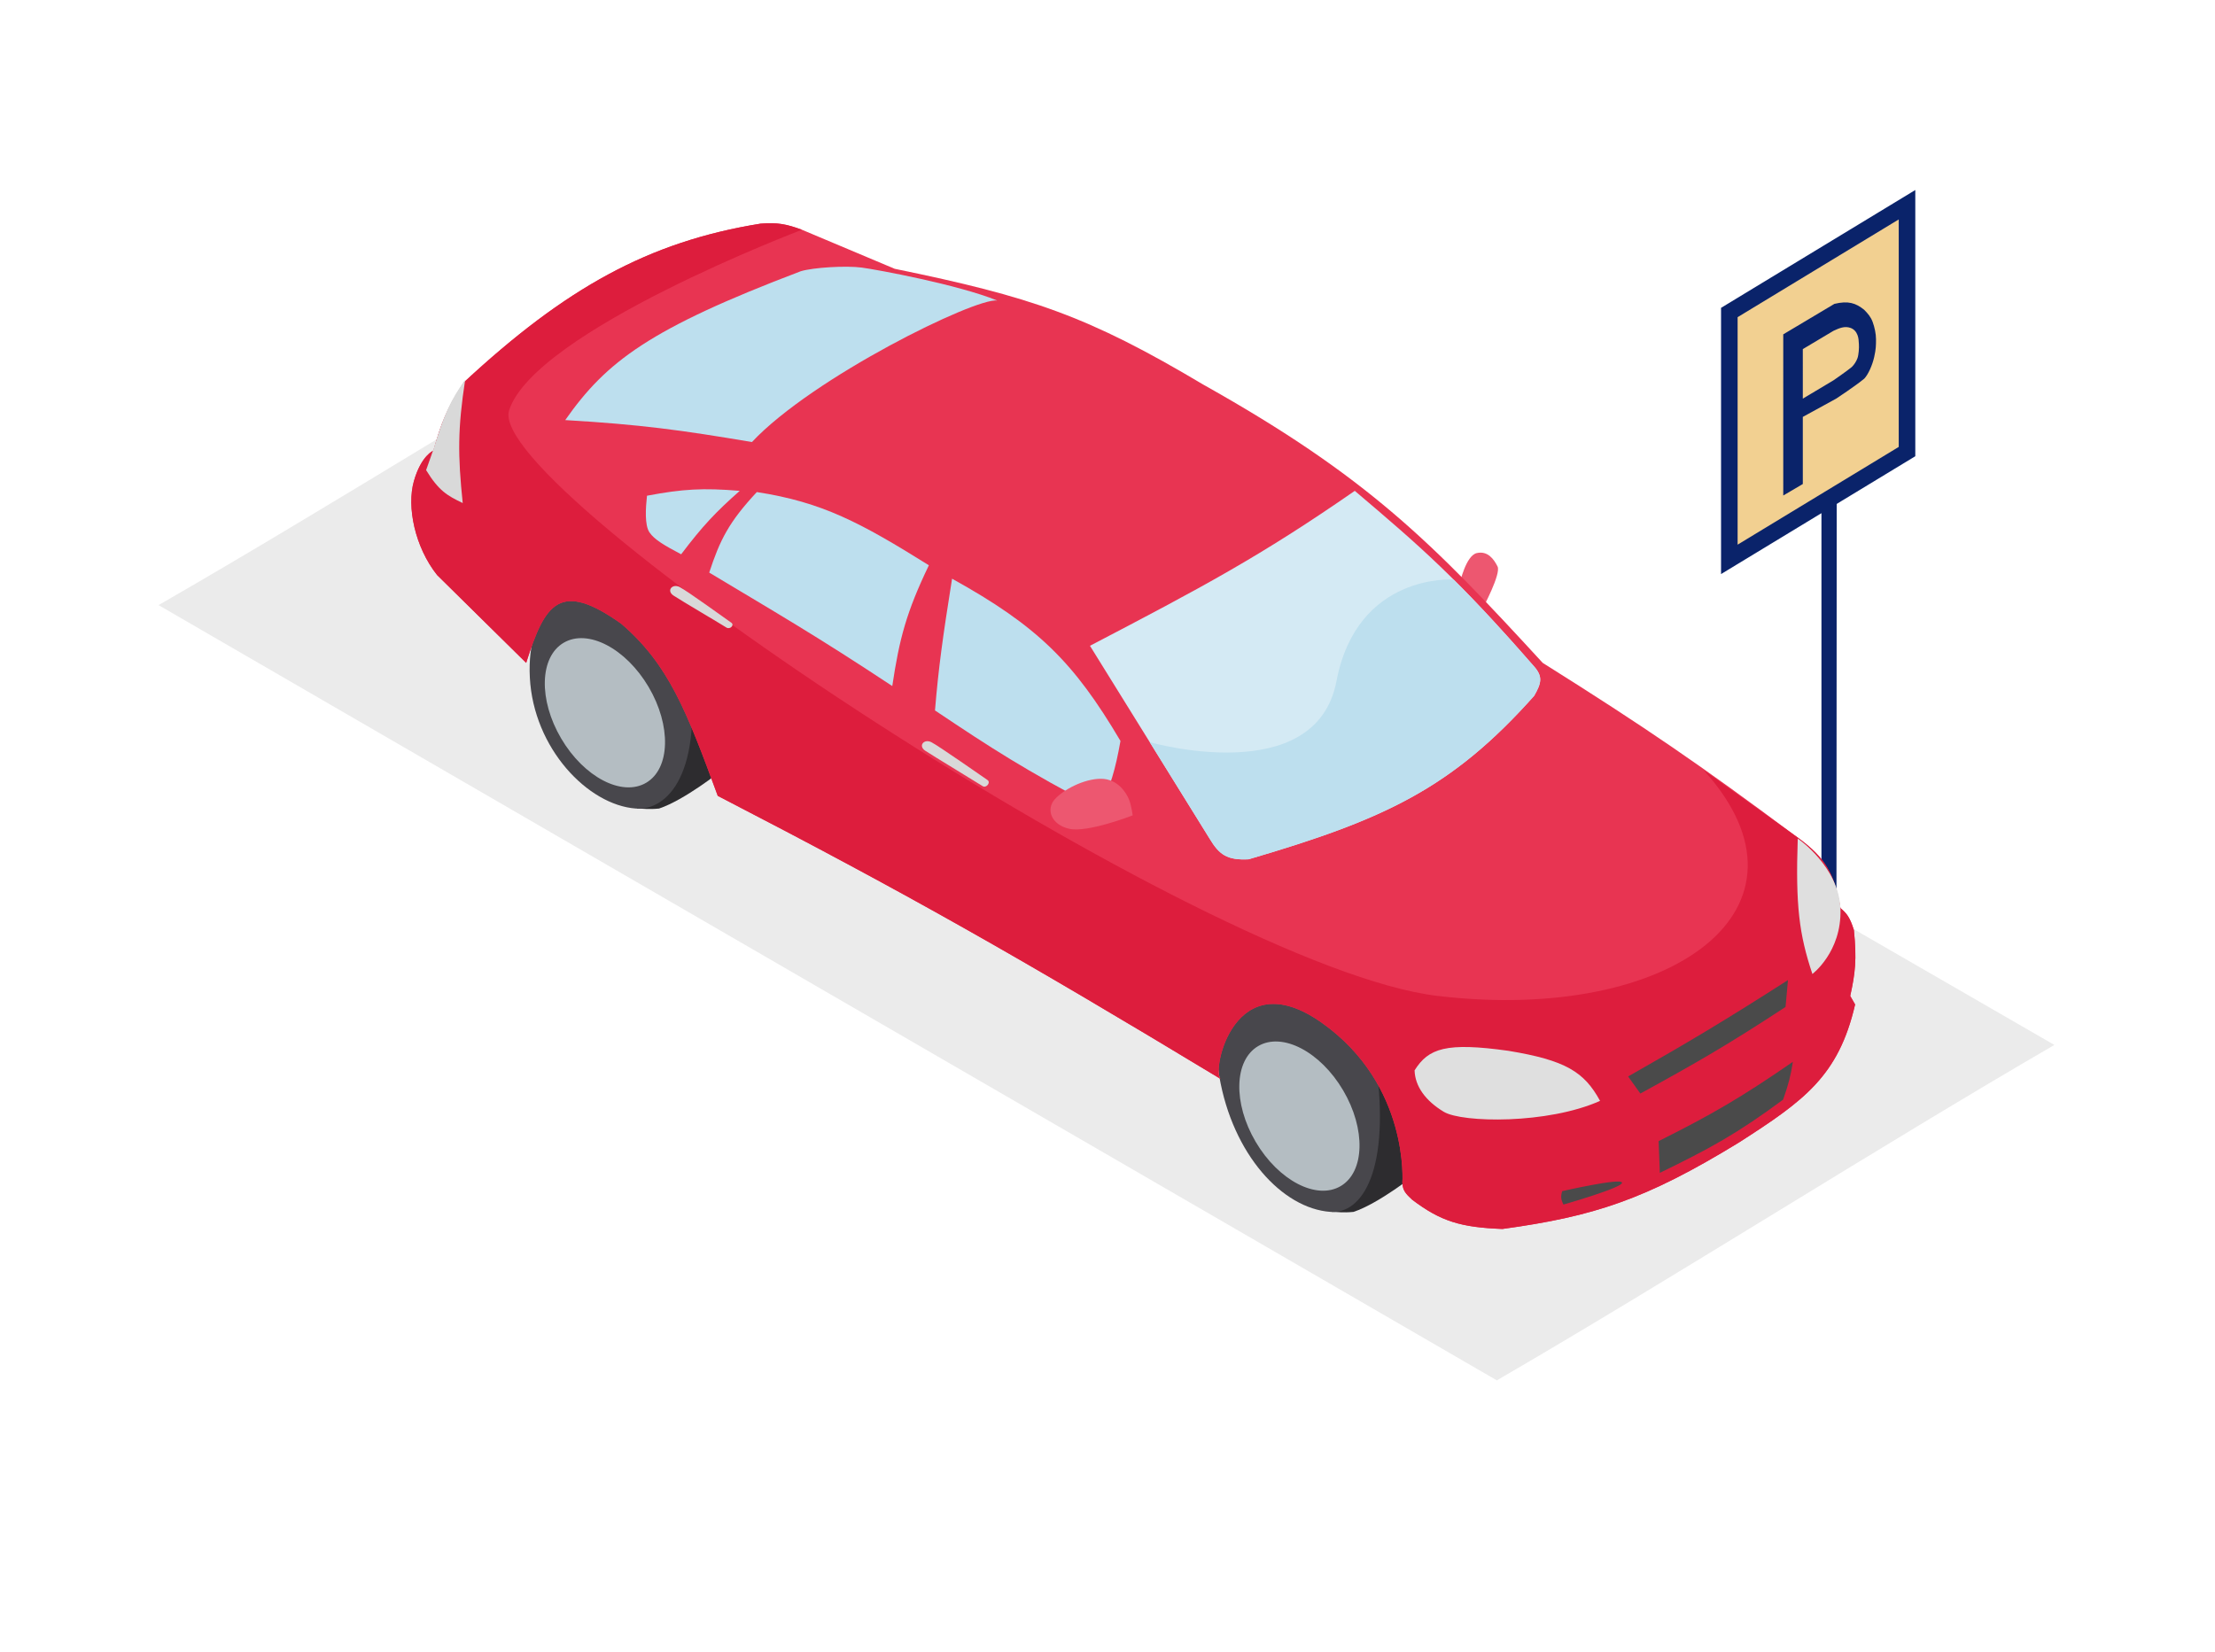 <svg width="669" height="499" viewBox="0 0 669 499" fill="none" xmlns="http://www.w3.org/2000/svg">
<path d="M47.881 182.806C101.819 151.786 162.398 113.388 216.335 82.369C351.049 160.138 485.77 237.908 620.484 315.677C566.569 346.998 506.012 385.691 452.097 417.013C317.354 338.941 182.618 260.877 47.881 182.806Z" fill="#EBEBEB"/>
<path d="M522.311 168.985V94.411L575.98 61.847V136.422L522.311 168.985Z" fill="#F2D091" stroke="#0A236A" stroke-width="5"/>
<path d="M538.601 149.695L538.598 101.008L554.044 91.8C558.249 90.791 560.49 91.549 563.025 93.573C564.177 94.738 565.061 95.769 565.617 97.306C566.173 98.843 566.614 100.805 566.614 102.476C566.614 104.304 566.614 105.409 566.066 107.86C565.518 110.311 564.251 113.156 563.069 114.388C560.337 116.642 554.586 120.424 554.586 120.424L544.505 125.948L544.507 146.22L538.601 149.695ZM544.507 120.429L553.759 114.904C553.759 114.904 557.778 112.141 559.334 110.847C560.078 110.094 560.652 109.192 561.017 108.201C561.381 107.21 561.529 105.048 561.449 103.996C561.37 102.944 561.389 102.192 561.017 101.211C560.644 100.23 559.974 99.446 558.925 99.063C557.136 98.411 555.468 99.148 553.765 99.942L544.505 105.466L544.507 120.429Z" fill="#0A236A"/>
<path d="M550.134 153.485L554.749 149.695L554.667 276.709L550.134 274.094V153.485Z" fill="#0A236A"/>
<path d="M408.816 366.113C405.495 366.433 404.025 366.113 402.182 366.113L398.127 336.627L419.136 318.198L427.613 354.687C427.613 354.687 416.556 363.533 408.816 366.113Z" fill="#2D2C2F"/>
<path d="M401.813 366.113C387.311 365.065 372.327 348.79 368.273 325.201C364.218 301.613 368.273 299.401 368.273 299.401L378.961 294.978C400.31 291.177 410.659 286.132 415.45 320.041C420.242 353.95 411.276 366.797 401.813 366.113Z" fill="#48474C"/>
<ellipse cx="392.464" cy="337.177" rx="15.328" ry="24.547" transform="rotate(-30.501 392.464 337.177)" fill="#B4BDC2"/>
<path d="M199.056 244.264C195.735 244.583 194.264 244.264 192.422 244.264L188.367 214.778L209.376 196.349L217.853 232.838C217.853 232.838 206.796 241.684 199.056 244.264Z" fill="#2D2C2F"/>
<path d="M192.053 244.264C177.551 243.216 161.134 226.055 160.028 204.678C158.922 183.3 172.191 177.034 172.191 177.034C190.251 178.877 197.01 178.653 207.943 199.886C212.734 233.795 201.516 244.947 192.053 244.264Z" fill="#48474C"/>
<ellipse cx="182.704" cy="215.327" rx="15.328" ry="24.547" transform="rotate(-30.501 182.704 215.327)" fill="#B4BDC2"/>
<path d="M446.042 167.083C442.725 167.82 440.882 176.297 440.882 176.297L447.885 183.669C447.885 183.669 453.413 173.349 452.308 171.137C451.202 168.926 449.359 166.346 446.042 167.083Z" fill="#ED5770"/>
<path d="M541.872 252.224C513.726 231.23 497.139 219.839 465.945 200.255C432.626 163.985 413.14 144.064 363.481 116.22C328.562 95.42 311.512 89.682 270.232 81.205L242.22 69.411C237.504 67.678 234.781 67.155 229.689 67.568C195.771 73.036 170.717 87.102 140.125 115.483C134.826 123.571 133.192 128.084 130.911 136.123C130.911 136.123 127.225 137.597 125.013 145.337C122.802 153.077 125.304 165.271 132.016 173.717L158.922 200.255C164.61 182.273 169.039 175.189 187.671 188.46C201.962 200.752 207.372 214.776 216.788 240.43C274.239 270.122 307.595 289.06 368.641 325.939C365.877 323.727 372.696 290.187 399.233 308.984C425.77 327.782 423.559 357.268 423.559 357.268C423.645 359.677 424.626 360.682 426.508 362.428C435.179 369.001 441.244 370.79 453.782 371.274C481.285 367.488 496.891 362.51 525.286 345.105C544.914 332.509 555.307 325.071 560.3 303.456L558.826 300.876C560.342 293.985 560.841 289.836 559.932 280.973C558.757 277.191 557.799 275.942 555.877 274.338C553.869 262.519 550.233 258.2 541.872 252.224Z" fill="#E83452"/>
<path d="M555.877 274.338C553.869 262.519 550.233 258.2 541.872 252.224L514.597 232.689C552.192 274.338 505.103 309.229 434.248 300.876C363.392 292.522 146.022 147.917 153.762 123.96C161.502 100.002 242.22 69.411 242.22 69.411C237.504 67.678 234.781 67.155 229.689 67.568C195.771 73.036 170.717 87.102 140.125 115.483C134.826 123.571 133.192 128.084 130.911 136.123C130.911 136.123 127.225 137.597 125.013 145.337C122.802 153.077 125.304 165.271 132.016 173.717L158.922 200.255C164.61 182.273 169.039 175.189 187.671 188.46C201.962 200.752 207.372 214.776 216.788 240.43C274.239 270.122 307.595 289.06 368.641 325.939C365.877 323.727 372.696 290.187 399.233 308.984C425.77 327.782 423.559 357.268 423.559 357.268C423.645 359.677 424.626 360.682 426.508 362.428C435.179 369.001 441.244 370.79 453.782 371.274C481.285 367.488 496.891 362.51 525.286 345.105C544.914 332.509 555.307 325.071 560.3 303.456L558.826 300.876C560.342 293.985 560.841 289.836 559.932 280.973C558.757 277.191 557.799 275.942 555.877 274.338Z" fill="#DD1D3D"/>
<path d="M298.244 235.638C297.138 234.901 283.501 225.318 281.289 224.212C279.078 223.106 277.235 225.318 279.447 226.792C281.658 228.266 295.664 236.744 296.77 237.481C297.875 238.218 299.35 236.375 298.244 235.638Z" fill="#D9D9D9"/>
<path d="M220.843 188.092C219.737 187.355 207.467 178.439 205.255 177.333C203.044 176.228 201.201 178.439 203.412 179.913C205.624 181.387 218.263 188.829 219.369 189.566C220.474 190.303 221.949 188.829 220.843 188.092Z" fill="#D9D9D9"/>
<path d="M455.625 317.461C436.73 314.8 431.448 316.685 427.245 323.359C427.398 328.203 430.562 332.573 436.09 335.89C441.619 339.207 467.491 339.654 483.268 332.573C478.488 323.803 472.839 320.303 455.625 317.461Z" fill="#DFDFDF"/>
<path d="M555.877 274.707C556.246 287.607 547.4 294.241 547.4 294.241C543.397 282.267 542.288 273.556 542.977 253.329C542.977 253.329 555.508 261.807 555.877 274.707Z" fill="#DFDFDF"/>
<path d="M495.431 330.362L491.745 325.202C510.296 314.66 520.839 308.368 540.028 296.084L539.291 304.193C522.435 315.259 512.791 320.861 495.431 330.362Z" fill="#4A4A4A"/>
<path d="M501.328 354.319L500.959 344.736C516.947 336.732 525.835 331.59 541.503 320.779C540.85 324.92 540.258 327.386 538.554 332.204C524.614 342.526 516.34 347.021 501.328 354.319Z" fill="#4A4A4A"/>
<path d="M269.495 207.258C271.647 192.916 273.761 184.911 280.552 170.769C259.9 157.888 248.409 151.712 228.583 148.654C220.083 157.778 217.432 163.168 214.208 172.98C235.101 185.531 246.247 191.89 269.495 207.258Z" fill="#BDDFEE"/>
<path d="M205.731 167.451C212.254 158.829 216.158 154.723 223.423 148.286C212.33 147.367 206.197 147.714 195.411 149.76C195.002 153.474 194.674 158.606 196.148 160.817C197.623 163.029 200.777 164.835 205.731 167.451Z" fill="#BDDFEE"/>
<path d="M338.418 223.843C324.383 200.076 313.457 189.183 287.555 174.823C284.713 192.659 283.467 201.697 282.395 214.629C299.512 226.076 309.376 232.519 332.152 244.484C335.461 237.157 336.856 232.665 338.418 223.843Z" fill="#BDDFEE"/>
<path d="M139.756 151.971C138.252 137.547 138.24 129.405 140.494 114.745C136.079 120.854 133.997 125.506 130.911 135.754L128.699 142.02C132.507 148.26 135.08 149.74 139.756 151.971Z" fill="#D9D9D9"/>
<path d="M472.211 363.902C471.427 362.335 471.343 361.391 471.842 359.848C471.842 359.848 489.534 355.793 489.902 357.268C490.271 358.742 472.211 363.902 472.211 363.902Z" fill="#4A4A4A"/>
<path d="M227.109 133.543C245.465 113.969 294.661 89.852 301.192 90.788C289.398 85.996 265.072 81.477 260.28 80.837C255.489 80.196 245.578 80.807 241.852 81.942C196.246 99.263 183.179 109.142 170.717 126.908C193.428 128.252 205.659 129.912 227.109 133.543Z" fill="#BDDFEE"/>
<path d="M332.521 235.269C337.681 235.269 340.261 239.692 340.998 241.535C341.735 243.378 342.104 246.327 342.104 246.327C342.104 246.327 328.468 251.648 322.938 250.381C317.407 249.114 315.935 244.484 318.515 241.535C321.095 238.587 327.361 235.269 332.521 235.269Z" fill="#ED5770"/>
<path d="M409.184 148.286C380.713 168.046 363.041 177.431 329.204 195.095L365.324 253.329C368.257 258.231 370.626 259.917 377.118 259.595C418.039 247.594 438.392 238.258 463.365 210.206C465.513 206.463 466.078 204.448 463.365 201.36C439.97 174.525 428.868 164.983 409.184 148.286Z" fill="#D4EAF4"/>
<path d="M463.365 210.206C465.513 206.463 466.078 204.448 463.365 201.36C453.629 190.192 446.021 182.019 439.039 175.079C439.039 175.079 409.921 172.98 403.656 205.783C397.39 238.586 347.264 224.212 347.264 224.212L365.324 253.329C368.257 258.231 370.626 259.917 377.118 259.595C418.039 247.594 438.391 238.258 463.365 210.206Z" fill="#BDDFEE"/>
</svg>
